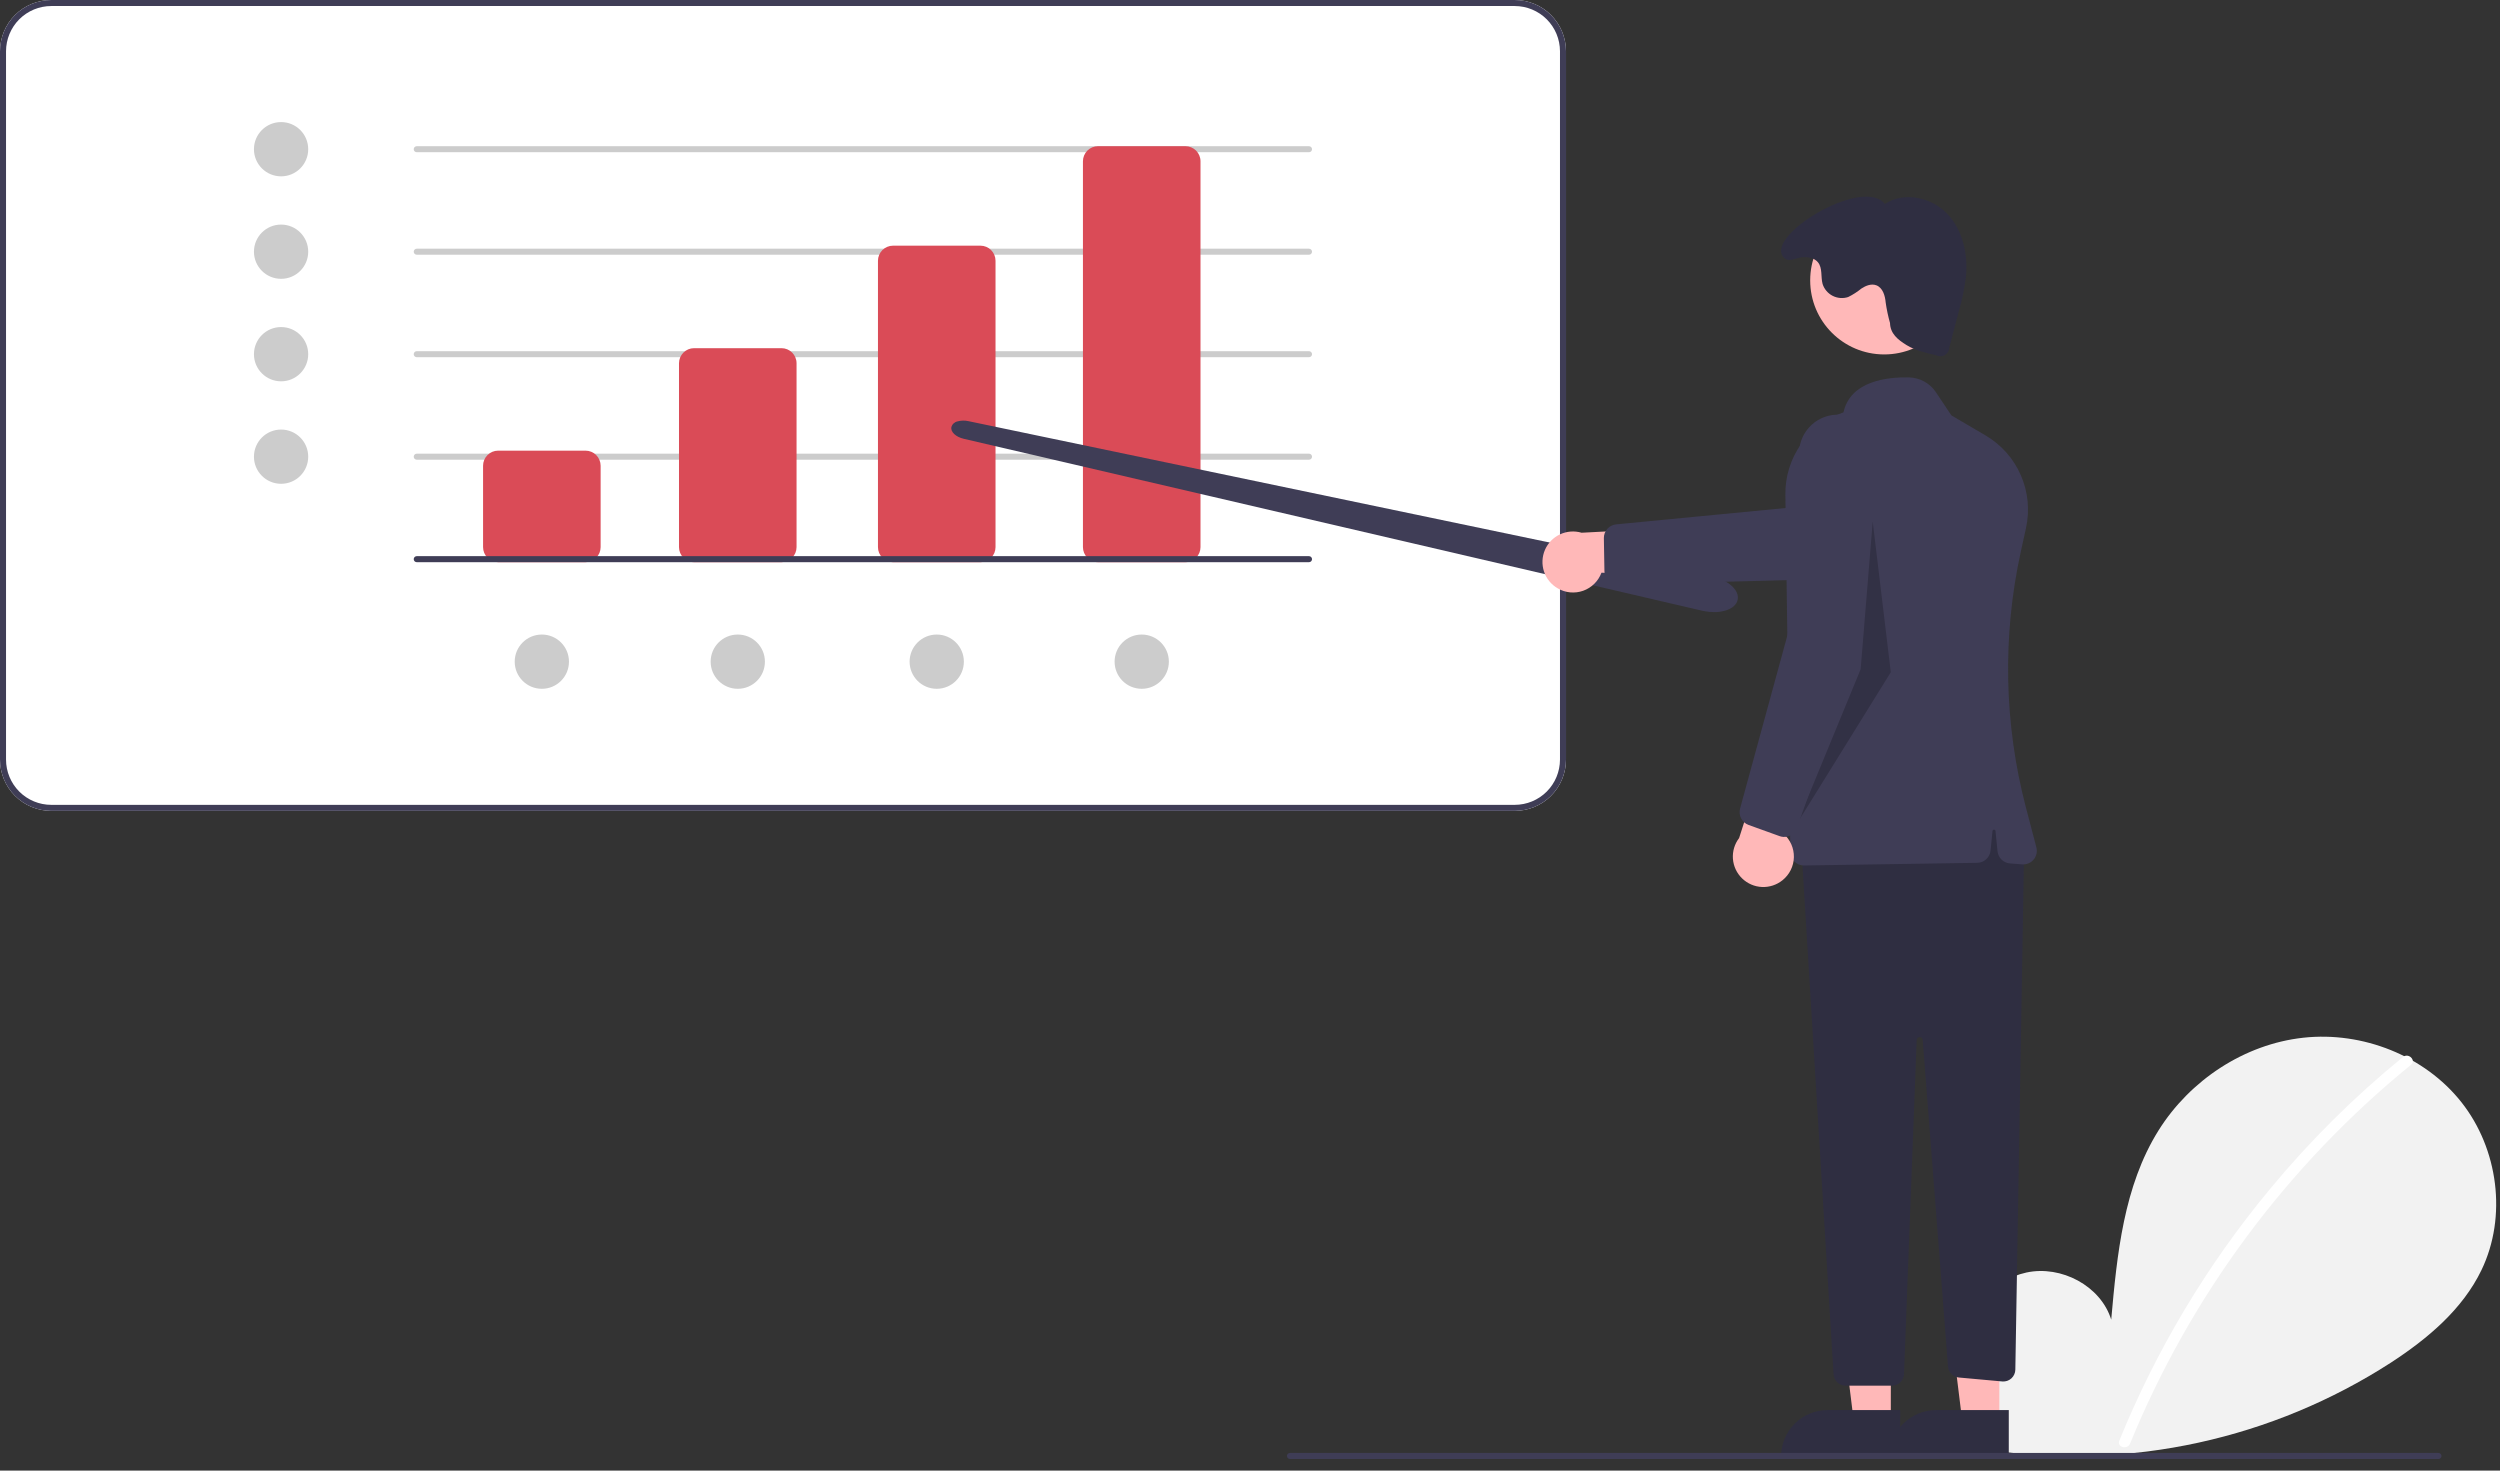 <svg width="119" height="70" viewBox="0 0 119 70" fill="none" xmlns="http://www.w3.org/2000/svg">
<rect x="0" y="0" width="119" height="70" fill="#333333" stroke="none"/>
<path d="M72.102 38.598H2.439C1.793 38.597 1.173 38.34 0.715 37.883C0.258 37.425 0.001 36.806 0 36.159V2.439C0.001 1.793 0.258 1.173 0.715 0.715C1.173 0.258 1.793 0.001 2.439 0H72.102C72.749 0.001 73.369 0.258 73.826 0.715C74.284 1.173 74.541 1.793 74.542 2.439V36.159C74.541 36.806 74.284 37.425 73.826 37.883C73.369 38.34 72.749 38.597 72.102 38.598Z" fill="white"/>
<path d="M72.102 38.598H2.439C1.793 38.597 1.173 38.34 0.715 37.883C0.258 37.425 0.001 36.806 0 36.159V2.439C0.001 1.793 0.258 1.173 0.715 0.715C1.173 0.258 1.793 0.001 2.439 0H72.102C72.749 0.001 73.369 0.258 73.826 0.715C74.284 1.173 74.541 1.793 74.542 2.439V36.159C74.541 36.806 74.284 37.425 73.826 37.883C73.369 38.34 72.749 38.597 72.102 38.598ZM2.439 0.287C1.869 0.288 1.322 0.515 0.918 0.918C0.515 1.322 0.288 1.869 0.287 2.439V36.159C0.288 36.729 0.515 37.276 0.918 37.68C1.322 38.084 1.869 38.31 2.439 38.311H72.102C72.673 38.31 73.22 38.084 73.624 37.68C74.027 37.276 74.254 36.729 74.255 36.159V2.439C74.254 1.869 74.027 1.322 73.624 0.918C73.22 0.515 72.673 0.288 72.102 0.287H2.439Z" fill="#3F3D56"/>
<path d="M13.38 8.394C14.093 8.394 14.671 7.816 14.671 7.102C14.671 6.389 14.093 5.811 13.38 5.811C12.667 5.811 12.088 6.389 12.088 7.102C12.088 7.816 12.667 8.394 13.38 8.394Z" fill="#CCCCCC"/>
<path d="M13.38 13.272C14.093 13.272 14.671 12.694 14.671 11.981C14.671 11.268 14.093 10.69 13.38 10.69C12.667 10.69 12.088 11.268 12.088 11.981C12.088 12.694 12.667 13.272 13.38 13.272Z" fill="#CCCCCC"/>
<path d="M13.38 18.151C14.093 18.151 14.671 17.573 14.671 16.86C14.671 16.146 14.093 15.568 13.38 15.568C12.667 15.568 12.088 16.146 12.088 16.86C12.088 17.573 12.667 18.151 13.38 18.151Z" fill="#CCCCCC"/>
<path d="M13.38 23.029C14.093 23.029 14.671 22.451 14.671 21.738C14.671 21.025 14.093 20.447 13.38 20.447C12.667 20.447 12.088 21.025 12.088 21.738C12.088 22.451 12.667 23.029 13.38 23.029Z" fill="#CCCCCC"/>
<path d="M35.118 32.787C35.832 32.787 36.41 32.209 36.41 31.495C36.41 30.782 35.832 30.204 35.118 30.204C34.405 30.204 33.827 30.782 33.827 31.495C33.827 32.209 34.405 32.787 35.118 32.787Z" fill="#CCCCCC"/>
<path d="M25.792 32.787C26.505 32.787 27.083 32.209 27.083 31.495C27.083 30.782 26.505 30.204 25.792 30.204C25.079 30.204 24.5 30.782 24.5 31.495C24.5 32.209 25.079 32.787 25.792 32.787Z" fill="#CCCCCC"/>
<path d="M54.346 32.787C55.059 32.787 55.638 32.209 55.638 31.495C55.638 30.782 55.059 30.204 54.346 30.204C53.633 30.204 53.055 30.782 53.055 31.495C53.055 32.209 53.633 32.787 54.346 32.787Z" fill="#CCCCCC"/>
<path d="M44.589 32.787C45.302 32.787 45.88 32.209 45.88 31.495C45.88 30.782 45.302 30.204 44.589 30.204C43.876 30.204 43.297 30.782 43.297 31.495C43.297 32.209 43.876 32.787 44.589 32.787Z" fill="#CCCCCC"/>
<path d="M62.309 7.246H19.837C19.799 7.246 19.762 7.231 19.735 7.204C19.709 7.177 19.693 7.141 19.693 7.102C19.693 7.064 19.709 7.028 19.735 7.001C19.762 6.974 19.799 6.959 19.837 6.959H62.309C62.347 6.959 62.384 6.974 62.41 7.001C62.437 7.028 62.453 7.064 62.453 7.102C62.453 7.141 62.437 7.177 62.41 7.204C62.384 7.231 62.347 7.246 62.309 7.246Z" fill="#CCCCCC"/>
<path d="M62.309 12.125H19.837C19.799 12.125 19.762 12.11 19.735 12.083C19.709 12.056 19.693 12.019 19.693 11.981C19.693 11.943 19.709 11.907 19.735 11.88C19.762 11.853 19.799 11.838 19.837 11.838H62.309C62.347 11.838 62.384 11.853 62.41 11.88C62.437 11.907 62.453 11.943 62.453 11.981C62.453 12.019 62.437 12.056 62.41 12.083C62.384 12.11 62.347 12.125 62.309 12.125Z" fill="#CCCCCC"/>
<path d="M62.309 17.003H19.837C19.799 17.003 19.762 16.988 19.735 16.961C19.709 16.934 19.693 16.898 19.693 16.86C19.693 16.822 19.709 16.785 19.735 16.758C19.762 16.731 19.799 16.716 19.837 16.716H62.309C62.347 16.716 62.384 16.731 62.41 16.758C62.437 16.785 62.453 16.822 62.453 16.86C62.453 16.898 62.437 16.934 62.41 16.961C62.384 16.988 62.347 17.003 62.309 17.003Z" fill="#CCCCCC"/>
<path d="M62.309 21.882H19.837C19.799 21.882 19.762 21.867 19.735 21.84C19.709 21.813 19.693 21.776 19.693 21.738C19.693 21.7 19.709 21.664 19.735 21.637C19.762 21.61 19.799 21.595 19.837 21.595H62.309C62.347 21.595 62.384 21.61 62.41 21.637C62.437 21.664 62.453 21.7 62.453 21.738C62.453 21.776 62.437 21.813 62.41 21.84C62.384 21.867 62.347 21.882 62.309 21.882Z" fill="#CCCCCC"/>
<path d="M27.872 26.76H23.711C23.521 26.76 23.338 26.684 23.204 26.55C23.07 26.415 22.994 26.233 22.994 26.043V22.169C22.994 21.978 23.07 21.796 23.204 21.662C23.338 21.527 23.521 21.451 23.711 21.451H27.872C28.062 21.451 28.245 21.527 28.379 21.662C28.514 21.796 28.589 21.978 28.59 22.169V26.043C28.589 26.233 28.514 26.415 28.379 26.55C28.245 26.684 28.062 26.76 27.872 26.76Z" fill="#DA4B57"/>
<path d="M37.199 26.76H33.038C32.847 26.76 32.665 26.684 32.531 26.55C32.396 26.416 32.321 26.233 32.32 26.043V17.29C32.321 17.1 32.396 16.918 32.531 16.783C32.665 16.649 32.847 16.573 33.038 16.573H37.199C37.389 16.573 37.571 16.649 37.706 16.783C37.84 16.918 37.916 17.1 37.916 17.29V26.043C37.916 26.233 37.84 26.416 37.706 26.55C37.571 26.684 37.389 26.76 37.199 26.76Z" fill="#DA4B57"/>
<path d="M46.67 26.761H42.508C42.318 26.76 42.136 26.685 42.001 26.55C41.867 26.416 41.791 26.233 41.791 26.043V12.412C41.791 12.222 41.867 12.039 42.001 11.905C42.136 11.77 42.318 11.695 42.508 11.694H46.67C46.86 11.695 47.042 11.77 47.177 11.905C47.311 12.039 47.387 12.222 47.387 12.412V26.043C47.387 26.233 47.311 26.416 47.177 26.55C47.042 26.685 46.86 26.76 46.67 26.761Z" fill="#DA4B57"/>
<path d="M56.426 26.76H52.265C52.075 26.76 51.893 26.684 51.758 26.55C51.624 26.415 51.548 26.233 51.548 26.043V7.676C51.548 7.486 51.624 7.304 51.758 7.169C51.893 7.035 52.075 6.959 52.265 6.959H56.426C56.617 6.959 56.799 7.035 56.934 7.169C57.068 7.304 57.144 7.486 57.144 7.676V26.043C57.144 26.233 57.068 26.415 56.934 26.55C56.799 26.684 56.617 26.76 56.426 26.76Z" fill="#DA4B57"/>
<path d="M95.197 68.636C93.907 67.546 93.123 65.823 93.329 64.147C93.534 62.47 94.807 60.929 96.458 60.572C98.11 60.217 99.992 61.202 100.494 62.815C100.77 59.705 101.088 56.465 102.741 53.816C104.239 51.418 106.832 49.702 109.642 49.395C112.452 49.088 115.411 50.248 117.164 52.466C118.917 54.684 119.346 57.909 118.118 60.456C117.214 62.332 115.548 63.728 113.803 64.864C108.162 68.503 101.397 69.983 94.751 69.032L95.197 68.636Z" fill="#F2F2F2"/>
<path d="M114.385 50.312C112.066 52.201 109.939 54.314 108.034 56.619C105.052 60.215 102.64 64.247 100.88 68.574C100.751 68.889 101.264 69.027 101.391 68.715C104.27 61.682 108.867 55.484 114.76 50.687C115.024 50.472 114.647 50.099 114.385 50.312Z" fill="white"/>
<path d="M81.588 29.136C81.425 29.136 81.263 29.119 81.103 29.087C81.073 29.082 81.044 29.075 81.015 29.069L45.875 20.887C45.494 20.798 45.24 20.558 45.285 20.328C45.305 20.261 45.342 20.2 45.394 20.152C45.445 20.105 45.509 20.072 45.578 20.058C45.748 20.012 45.926 20.008 46.098 20.047L81.456 27.431C82.252 27.597 82.804 28.086 82.714 28.543C82.666 28.782 82.456 28.968 82.12 29.066C81.947 29.114 81.768 29.138 81.588 29.136Z" fill="#3F3D56"/>
<path d="M74.145 28.004C74.326 28.111 74.529 28.177 74.74 28.197C74.95 28.217 75.161 28.191 75.36 28.12C75.559 28.049 75.74 27.935 75.89 27.787C76.04 27.639 76.155 27.46 76.229 27.262L81.355 27.369L79.935 25.114L75.285 25.358C74.944 25.257 74.578 25.285 74.257 25.435C73.935 25.586 73.68 25.849 73.539 26.175C73.399 26.501 73.383 26.868 73.494 27.205C73.606 27.542 73.837 27.826 74.145 28.004Z" fill="#FFB8B8"/>
<path d="M76.371 27.185L76.344 25.614C76.342 25.451 76.401 25.294 76.509 25.173C76.617 25.052 76.767 24.976 76.928 24.96L86.14 24.071L93.815 21.554C94.047 21.479 94.291 21.449 94.534 21.469C94.777 21.488 95.014 21.555 95.231 21.667C95.447 21.779 95.64 21.933 95.797 22.119C95.953 22.306 96.072 22.522 96.144 22.755C96.217 22.987 96.242 23.232 96.219 23.475C96.197 23.718 96.126 23.953 96.011 24.168C95.896 24.384 95.74 24.574 95.551 24.728C95.362 24.882 95.144 24.997 94.91 25.066L86.415 27.581L77.033 27.82C76.891 27.823 76.752 27.78 76.637 27.696C76.522 27.613 76.438 27.494 76.397 27.358C76.381 27.302 76.372 27.244 76.371 27.185Z" fill="#3F3D56"/>
<path d="M90.003 67.695L88.244 67.694L87.407 60.909L90.004 60.909L90.003 67.695Z" fill="#FFB8B8"/>
<path d="M90.452 69.4L84.78 69.4V69.328C84.78 69.038 84.837 68.751 84.948 68.483C85.059 68.215 85.221 67.972 85.426 67.767C85.631 67.562 85.875 67.399 86.143 67.288C86.41 67.177 86.698 67.12 86.987 67.12H86.988L90.452 67.12L90.452 69.4Z" fill="#2F2E41"/>
<path d="M95.169 67.695L93.41 67.694L92.573 60.909L95.169 60.909L95.169 67.695Z" fill="#FFB8B8"/>
<path d="M95.618 69.4L89.946 69.4V69.328C89.946 69.038 90.003 68.751 90.114 68.483C90.225 68.215 90.387 67.972 90.592 67.767C90.797 67.562 91.041 67.399 91.309 67.288C91.577 67.177 91.864 67.12 92.154 67.12H92.154L95.618 67.12L95.618 69.4Z" fill="#2F2E41"/>
<path d="M96.35 40.273L95.93 65.196C95.929 65.275 95.911 65.352 95.878 65.424C95.846 65.496 95.798 65.56 95.74 65.613C95.681 65.666 95.612 65.706 95.537 65.731C95.462 65.755 95.383 65.765 95.304 65.757L93.246 65.57C93.111 65.558 92.984 65.499 92.889 65.402C92.794 65.305 92.736 65.178 92.725 65.043L91.52 49.497C91.517 49.461 91.501 49.426 91.474 49.402C91.446 49.377 91.411 49.364 91.374 49.365C91.338 49.365 91.303 49.38 91.277 49.406C91.251 49.431 91.235 49.466 91.234 49.503L90.631 65.405C90.626 65.553 90.563 65.694 90.456 65.796C90.349 65.9 90.206 65.957 90.058 65.957H87.85C87.704 65.957 87.563 65.901 87.457 65.801C87.35 65.701 87.286 65.564 87.277 65.418L85.732 40.129L94.915 37.834L96.35 40.273Z" fill="#2F2E41"/>
<path d="M89.689 16.871C91.635 16.871 93.213 15.293 93.213 13.347C93.213 11.4 91.635 9.822 89.689 9.822C87.742 9.822 86.165 11.4 86.165 13.347C86.165 15.293 87.742 16.871 89.689 16.871Z" fill="#FFB8B8"/>
<path d="M85.417 41.014C85.356 40.955 85.307 40.885 85.273 40.807C85.24 40.729 85.222 40.645 85.221 40.56L84.984 23.565C84.969 22.701 85.229 21.854 85.726 21.146C86.223 20.439 86.932 19.907 87.75 19.628C88.08 18.13 89.838 17.942 90.862 17.965C91.118 17.97 91.368 18.037 91.593 18.16C91.817 18.283 92.008 18.458 92.15 18.671L92.885 19.772L94.503 20.721C95.252 21.158 95.843 21.822 96.19 22.617C96.538 23.412 96.624 24.296 96.436 25.143L96.187 26.276C95.309 30.288 95.393 34.451 96.43 38.424L96.932 40.336C96.958 40.435 96.96 40.54 96.937 40.64C96.915 40.741 96.869 40.834 96.803 40.913C96.737 40.992 96.653 41.055 96.558 41.095C96.463 41.135 96.36 41.151 96.258 41.144L95.675 41.099C95.524 41.087 95.382 41.023 95.273 40.917C95.165 40.811 95.097 40.67 95.082 40.519L94.986 39.555C94.984 39.538 94.976 39.521 94.963 39.509C94.95 39.498 94.932 39.491 94.915 39.491C94.897 39.491 94.88 39.498 94.867 39.509C94.853 39.521 94.845 39.538 94.843 39.555L94.75 40.489C94.734 40.646 94.661 40.792 94.544 40.9C94.428 41.007 94.276 41.068 94.117 41.07L85.877 41.197C85.873 41.197 85.87 41.197 85.867 41.197C85.698 41.197 85.537 41.132 85.417 41.014Z" fill="#3F3D56"/>
<path d="M89.965 15.378C89.979 15.876 90.325 16.164 90.75 16.425C91.174 16.686 91.671 16.799 92.157 16.909C92.222 16.943 92.295 16.961 92.369 16.959C92.443 16.957 92.516 16.936 92.579 16.898C92.642 16.86 92.695 16.807 92.732 16.743C92.769 16.678 92.788 16.606 92.789 16.532L93.235 14.835C93.393 14.294 93.508 13.74 93.578 13.18C93.686 12.103 93.43 10.944 92.678 10.165C91.926 9.386 90.622 9.109 89.721 9.709C88.651 8.343 83.763 11.361 84.969 12.311C85.183 12.48 85.511 12.266 85.784 12.245C86.056 12.225 86.361 12.272 86.534 12.484C86.76 12.76 86.662 13.171 86.755 13.516C86.793 13.637 86.855 13.749 86.938 13.846C87.02 13.943 87.12 14.023 87.233 14.081C87.347 14.139 87.47 14.174 87.597 14.184C87.724 14.194 87.851 14.179 87.972 14.139C88.197 14.029 88.409 13.892 88.603 13.734C88.812 13.595 89.076 13.492 89.311 13.579C89.621 13.695 89.731 14.075 89.759 14.404C89.806 14.733 89.875 15.058 89.965 15.378Z" fill="#2F2E41"/>
<path d="M116.071 69.448H61.403C61.365 69.448 61.328 69.433 61.301 69.406C61.274 69.379 61.259 69.342 61.259 69.304C61.259 69.266 61.274 69.23 61.301 69.203C61.328 69.176 61.365 69.161 61.403 69.161H116.071C116.109 69.161 116.146 69.176 116.173 69.203C116.2 69.23 116.215 69.266 116.215 69.304C116.215 69.342 116.2 69.379 116.173 69.406C116.146 69.433 116.109 69.448 116.071 69.448Z" fill="#3F3D56"/>
<path opacity="0.2" d="M89.141 24.823L88.567 31.854L85.554 39.172L90.002 31.998L89.141 24.823Z" fill="black"/>
<path d="M84.85 41.897C85.014 41.765 85.148 41.598 85.241 41.409C85.334 41.22 85.385 41.012 85.389 40.801C85.393 40.59 85.351 40.381 85.266 40.188C85.181 39.995 85.054 39.824 84.895 39.685L86.815 34.93L84.203 35.458L82.781 39.892C82.565 40.174 82.461 40.526 82.487 40.88C82.514 41.234 82.669 41.566 82.925 41.813C83.18 42.06 83.516 42.205 83.871 42.221C84.226 42.236 84.574 42.121 84.85 41.897Z" fill="#FFB8B8"/>
<path d="M84.71 39.8L83.231 39.267C83.079 39.211 82.953 39.101 82.878 38.957C82.803 38.813 82.785 38.646 82.827 38.489L85.266 29.562L85.638 21.493C85.649 21.25 85.709 21.011 85.813 20.79C85.918 20.57 86.065 20.373 86.246 20.21C86.427 20.047 86.639 19.921 86.869 19.841C87.1 19.761 87.343 19.727 87.587 19.742C87.83 19.756 88.068 19.819 88.287 19.927C88.506 20.035 88.701 20.184 88.861 20.368C89.022 20.552 89.144 20.766 89.221 20.997C89.298 21.228 89.328 21.473 89.31 21.716L88.645 30.551L85.538 39.406C85.491 39.54 85.401 39.655 85.282 39.733C85.164 39.81 85.023 39.847 84.881 39.837C84.823 39.832 84.765 39.82 84.71 39.8Z" fill="#3F3D56"/>
<path d="M62.309 26.76H19.837C19.799 26.76 19.762 26.745 19.735 26.718C19.709 26.691 19.693 26.655 19.693 26.617C19.693 26.579 19.709 26.542 19.735 26.515C19.762 26.488 19.799 26.473 19.837 26.473H62.309C62.347 26.473 62.384 26.488 62.41 26.515C62.437 26.542 62.453 26.579 62.453 26.617C62.453 26.655 62.437 26.691 62.41 26.718C62.384 26.745 62.347 26.76 62.309 26.76Z" fill="#3F3D56"/>
</svg>
